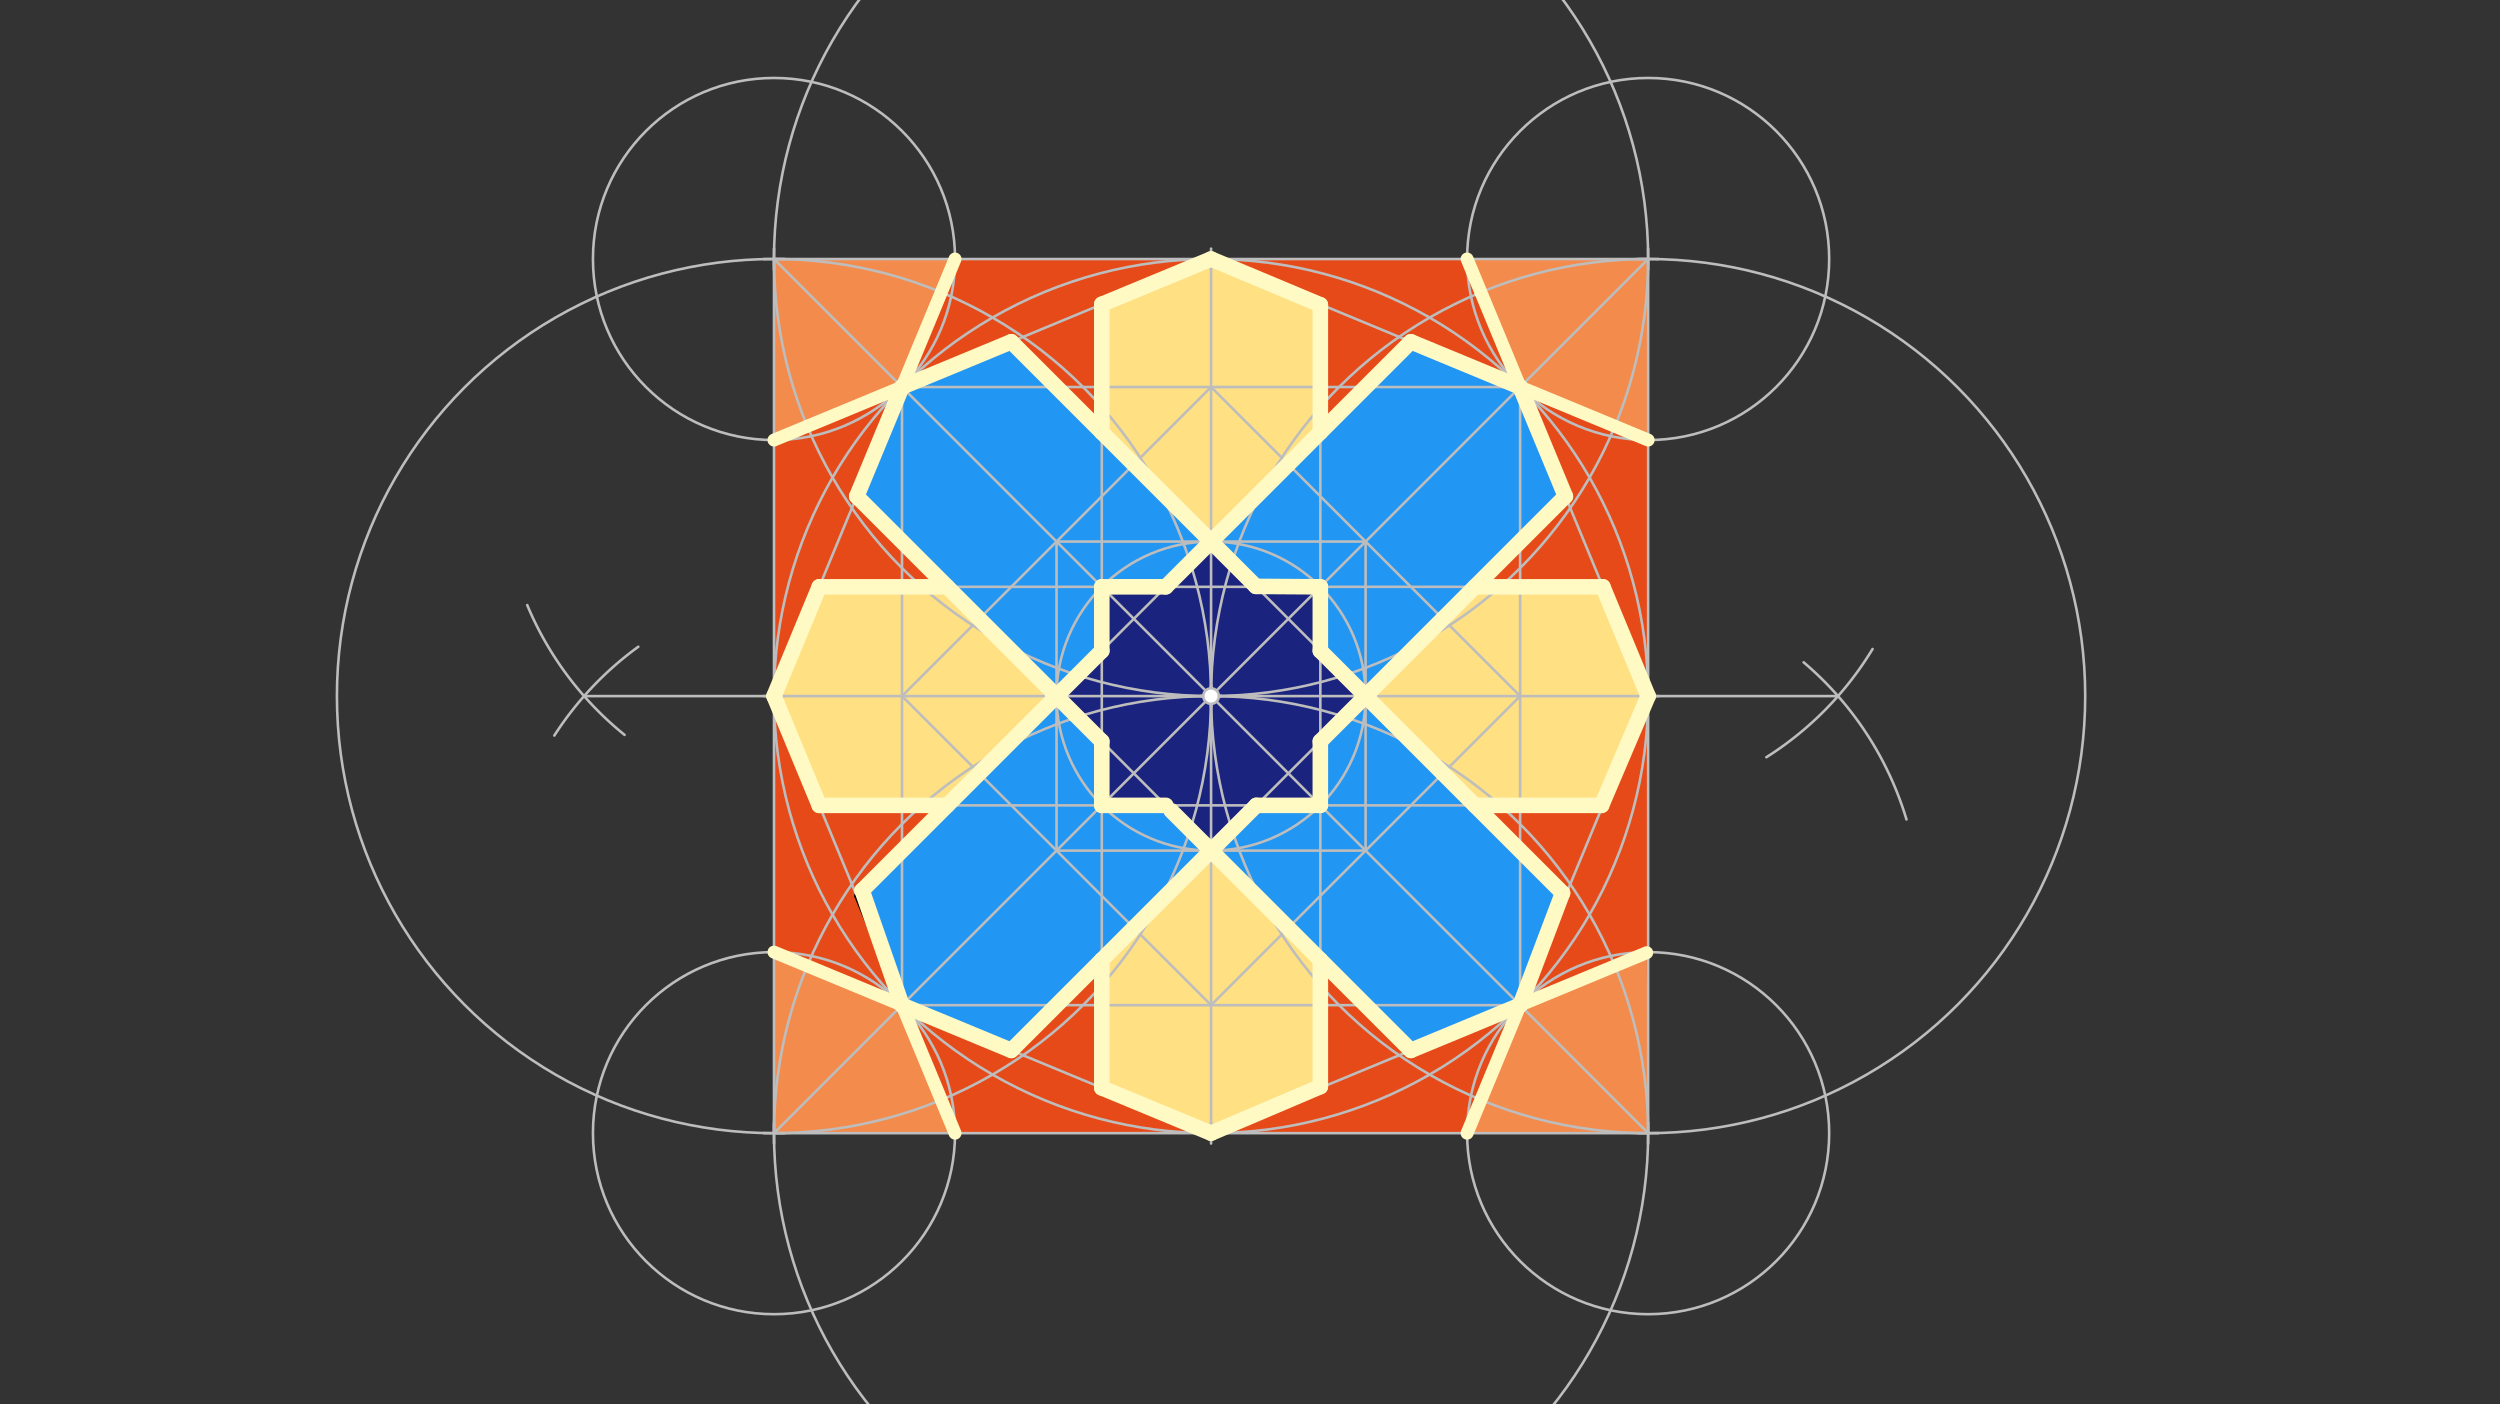 <svg xmlns="http://www.w3.org/2000/svg" class="svg--816" height="100%" preserveAspectRatio="xMidYMid meet" viewBox="0 0 963.78 541.417" width="100%"><rect x="0" y="0" width="963.78" height="541.417" fill="#333333" stroke="none"/><defs><marker id="marker-arrow" markerHeight="16" markerUnits="userSpaceOnUse" markerWidth="24" orient="auto-start-reverse" refX="24" refY="4" viewBox="0 0 24 8"><path d="M 0 0 L 24 4 L 0 8 z" stroke="inherit"></path></marker></defs><g class="aux-layer--949"></g><g class="main-layer--75a"><g class="element--733"><g fill="#000000" opacity="1"></g></g><g class="element--733"><g fill="#E64A19" opacity="1"><path d="M 298.383 99.852 L 298.383 436.845 L 635.376 436.845 L 635.376 99.852 L 298.383 99.852 Z" stroke="none"></path></g></g><g class="element--733"><g fill="#1A237E" opacity="1"><path d="M 465.88 208.776 L 483.162 226.058 L 508.004 226.225 L 508.004 250.9 L 525.452 268.349 L 508.004 285.797 L 508.004 310.473 L 483.328 310.473 L 465.88 327.921 L 448.431 310.473 L 423.755 310.473 L 423.755 285.797 L 406.307 268.349 L 423.755 250.9 L 423.755 226.225 L 448.437 226.219 L 465.88 208.776 Z" stroke="none"></path></g></g><g class="element--733"><g fill="#2196F3" opacity="1"><path d="M 466.88 208.776 L 484.162 226.058 L 509.004 226.225 L 509.004 250.9 L 526.452 268.349 L 603.473 191.328 L 586.025 149.204 L 543.901 131.755 L 466.88 208.776 Z" stroke="none"></path></g></g><g class="element--733"><g fill="#2196F3" opacity="1"><path d="M 526.452 268.349 L 509.004 285.797 L 509.004 310.473 L 484.328 310.473 L 466.88 327.921 L 543.901 404.942 L 586.025 387.494 L 602.379 344.276 L 526.452 268.349 Z" stroke="none"></path></g></g><g class="element--733"><g fill="#2196F3" opacity="1"><path d="M 407.307 268.349 L 424.755 285.797 L 424.755 310.473 L 449.431 310.473 L 466.88 327.921 L 389.859 404.942 L 347.735 387.494 L 330.286 345.37 L 407.307 268.349 Z" stroke="none"></path></g></g><g class="element--733"><g fill="#2196F3" opacity="1"><path d="M 407.307 268.349 L 424.755 250.9 L 424.755 226.225 L 449.437 226.219 L 466.88 208.776 L 389.859 131.755 L 347.735 149.204 L 330.286 191.328 L 407.307 268.349 Z" stroke="none"></path></g></g><g class="element--733"><g fill="#BF360C" opacity="1"><path d="M 497.407 252.123 L 567.407 342.123 L 497.407 252.123 Z" stroke="none"></path></g></g><g class="element--733"><g fill="#FFE082" opacity="1"><path d="M 466.88 208.776 L 509.004 166.652 L 509.004 117.503 L 466.88 99.852 L 424.755 117.301 L 424.755 166.652 L 466.88 208.776 Z" stroke="none"></path></g></g><g class="element--733"><g fill="#FFE082" opacity="1"><path d="M 526.452 268.349 L 568.576 226.225 L 617.928 226.225 L 635.376 268.349 L 617.433 310.473 L 568.576 310.473 L 526.452 268.349 Z" stroke="none"></path></g></g><g class="element--733"><g fill="#FFE082" opacity="1"><path d="M 466.88 327.921 L 509.004 370.045 L 509.004 418.902 L 466.88 436.845 L 424.755 419.397 L 424.755 370.045 L 466.88 327.921 Z" stroke="none"></path></g></g><g class="element--733"><g fill="#FFE082" opacity="1"><path d="M 407.307 268.349 L 365.183 226.225 L 315.831 226.225 L 298.383 268.349 L 315.831 310.473 L 365.183 310.473 L 407.307 268.349 Z" stroke="none"></path></g></g><g class="element--733"><g fill="#FFCC80" opacity="0.5"><path d="M 565.583 99.852 L 586.025 149.204 L 635.376 169.646 L 635.376 99.852 L 565.583 99.852 Z" stroke="none"></path></g></g><g class="element--733"><g fill="#FFCC80" opacity="0.5"><path d="M 634.815 367.284 L 586.025 387.494 L 565.583 436.845 L 635.376 436.845 L 634.815 367.284 Z" stroke="none"></path></g></g><g class="element--733"><g fill="#FFCC80" opacity="0.5"><path d="M 368.177 436.845 L 298.383 436.845 L 298.383 367.052 L 347.735 387.494 L 368.177 436.845 Z" stroke="none"></path></g></g><g class="element--733"><g fill="#FFCC80" opacity="0.5"><path d="M 298.383 169.646 L 347.735 149.204 L 368.177 99.852 L 298.383 99.852 L 298.383 169.646 Z" stroke="none"></path></g></g><g class="element--733"><g class="center--a87"><line x1="462.88" y1="268.349" x2="470.88" y2="268.349" stroke="#BDBDBD" stroke-width="1" stroke-linecap="round"></line><line x1="466.88" y1="264.349" x2="466.88" y2="272.349" stroke="#BDBDBD" stroke-width="1" stroke-linecap="round"></line><circle class="hit--87b" cx="466.88" cy="268.349" r="4" stroke="none" fill="transparent"></circle></g><circle cx="466.88" cy="268.349" fill="none" r="168.497" stroke="#BDBDBD" stroke-dasharray="none" stroke-width="1"></circle></g><g class="element--733"><line stroke="#BDBDBD" stroke-dasharray="none" stroke-linecap="round" stroke-width="1" x1="466.88" x2="466.88" y1="268.349" y2="99.852"></line></g><g class="element--733"><line stroke="#BDBDBD" stroke-dasharray="none" stroke-linecap="round" stroke-width="1" x1="466.88" x2="466.88" y1="268.349" y2="436.845"></line></g><g class="element--733"><g class="center--a87"><line x1="462.88" y1="99.852" x2="470.88" y2="99.852" stroke="#BDBDBD" stroke-width="1" stroke-linecap="round"></line><line x1="466.88" y1="95.852" x2="466.88" y2="103.852" stroke="#BDBDBD" stroke-width="1" stroke-linecap="round"></line><circle class="hit--87b" cx="466.88" cy="99.852" r="4" stroke="none" fill="transparent"></circle></g><circle cx="466.88" cy="99.852" fill="none" r="168.497" stroke="#BDBDBD" stroke-dasharray="none" stroke-width="1"></circle></g><g class="element--733"><g class="center--a87"><line x1="462.88" y1="436.845" x2="470.88" y2="436.845" stroke="#BDBDBD" stroke-width="1" stroke-linecap="round"></line><line x1="466.88" y1="432.845" x2="466.88" y2="440.845" stroke="#BDBDBD" stroke-width="1" stroke-linecap="round"></line><circle class="hit--87b" cx="466.88" cy="436.845" r="4" stroke="none" fill="transparent"></circle></g><circle cx="466.88" cy="436.845" fill="none" r="168.497" stroke="#BDBDBD" stroke-dasharray="none" stroke-width="1"></circle></g><g class="element--733"><path d="M 695.329 255.331 A 127.559 127.559 0 0 1 734.965 315.89" fill="none" stroke="#BDBDBD" stroke-dasharray="none" stroke-linecap="round" stroke-width="1"></path></g><g class="element--733"><path d="M 721.897 250.204 A 127.559 127.559 0 0 1 680.955 291.926" fill="none" stroke="#BDBDBD" stroke-dasharray="none" stroke-linecap="round" stroke-width="1"></path></g><g class="element--733"><path d="M 203.256 233.271 A 127.559 127.559 0 0 0 240.768 283.302" fill="none" stroke="#BDBDBD" stroke-dasharray="none" stroke-linecap="round" stroke-width="1"></path></g><g class="element--733"><path d="M 213.695 283.56 A 127.559 127.559 0 0 1 246.068 249.336" fill="none" stroke="#BDBDBD" stroke-dasharray="none" stroke-linecap="round" stroke-width="1"></path></g><g class="element--733"><line stroke="#BDBDBD" stroke-dasharray="none" stroke-linecap="round" stroke-width="1" x1="225.179" x2="708.581" y1="268.349" y2="268.349"></line></g><g class="element--733"><g class="center--a87"><line x1="631.376" y1="268.349" x2="639.376" y2="268.349" stroke="#BDBDBD" stroke-width="1" stroke-linecap="round"></line><line x1="635.376" y1="264.349" x2="635.376" y2="272.349" stroke="#BDBDBD" stroke-width="1" stroke-linecap="round"></line><circle class="hit--87b" cx="635.376" cy="268.349" r="4" stroke="none" fill="transparent"></circle></g><circle cx="635.376" cy="268.349" fill="none" r="168.497" stroke="#BDBDBD" stroke-dasharray="none" stroke-width="1"></circle></g><g class="element--733"><g class="center--a87"><line x1="294.383" y1="268.349" x2="302.383" y2="268.349" stroke="#BDBDBD" stroke-width="1" stroke-linecap="round"></line><line x1="298.383" y1="264.349" x2="298.383" y2="272.349" stroke="#BDBDBD" stroke-width="1" stroke-linecap="round"></line><circle class="hit--87b" cx="298.383" cy="268.349" r="4" stroke="none" fill="transparent"></circle></g><circle cx="298.383" cy="268.349" fill="none" r="168.497" stroke="#BDBDBD" stroke-dasharray="none" stroke-width="1"></circle></g><g class="element--733"><line stroke="#BDBDBD" stroke-dasharray="none" stroke-linecap="round" stroke-width="1" x1="298.383" x2="635.376" y1="99.852" y2="99.852"></line></g><g class="element--733"><line stroke="#BDBDBD" stroke-dasharray="none" stroke-linecap="round" stroke-width="1" x1="635.376" x2="635.376" y1="99.852" y2="436.845"></line></g><g class="element--733"><line stroke="#BDBDBD" stroke-dasharray="none" stroke-linecap="round" stroke-width="1" x1="635.376" x2="298.383" y1="436.845" y2="436.845"></line></g><g class="element--733"><line stroke="#BDBDBD" stroke-dasharray="none" stroke-linecap="round" stroke-width="1" x1="298.383" x2="298.383" y1="436.845" y2="99.852"></line></g><g class="element--733"><line stroke="#BDBDBD" stroke-dasharray="none" stroke-linecap="round" stroke-width="1" x1="635.376" x2="298.383" y1="99.852" y2="436.845"></line></g><g class="element--733"><line stroke="#BDBDBD" stroke-dasharray="none" stroke-linecap="round" stroke-width="1" x1="298.383" x2="635.376" y1="99.852" y2="436.845"></line></g><g class="element--733"><line stroke="#BDBDBD" stroke-dasharray="none" stroke-linecap="round" stroke-width="1" x1="466.88" x2="586.025" y1="99.852" y2="149.204"></line></g><g class="element--733"><line stroke="#BDBDBD" stroke-dasharray="none" stroke-linecap="round" stroke-width="1" x1="586.025" x2="635.376" y1="149.204" y2="268.349"></line></g><g class="element--733"><line stroke="#BDBDBD" stroke-dasharray="none" stroke-linecap="round" stroke-width="1" x1="635.376" x2="586.025" y1="268.349" y2="387.494"></line></g><g class="element--733"><line stroke="#BDBDBD" stroke-dasharray="none" stroke-linecap="round" stroke-width="1" x1="586.025" x2="466.88" y1="387.494" y2="436.845"></line></g><g class="element--733"><line stroke="#BDBDBD" stroke-dasharray="none" stroke-linecap="round" stroke-width="1" x1="466.88" x2="347.735" y1="436.845" y2="387.494"></line></g><g class="element--733"><line stroke="#BDBDBD" stroke-dasharray="none" stroke-linecap="round" stroke-width="1" x1="347.735" x2="298.383" y1="387.494" y2="268.349"></line></g><g class="element--733"><line stroke="#BDBDBD" stroke-dasharray="none" stroke-linecap="round" stroke-width="1" x1="298.383" x2="347.735" y1="268.349" y2="149.204"></line></g><g class="element--733"><line stroke="#BDBDBD" stroke-dasharray="none" stroke-linecap="round" stroke-width="1" x1="347.735" x2="466.88" y1="149.204" y2="99.852"></line></g><g class="element--733"><line stroke="#BDBDBD" stroke-dasharray="none" stroke-linecap="round" stroke-width="1" x1="347.735" x2="586.025" y1="149.204" y2="149.204"></line></g><g class="element--733"><line stroke="#BDBDBD" stroke-dasharray="none" stroke-linecap="round" stroke-width="1" x1="586.025" x2="586.025" y1="149.204" y2="387.494"></line></g><g class="element--733"><line stroke="#BDBDBD" stroke-dasharray="none" stroke-linecap="round" stroke-width="1" x1="586.025" x2="347.735" y1="387.494" y2="387.494"></line></g><g class="element--733"><line stroke="#BDBDBD" stroke-dasharray="none" stroke-linecap="round" stroke-width="1" x1="347.735" x2="347.735" y1="387.494" y2="149.204"></line></g><g class="element--733"><line stroke="#BDBDBD" stroke-dasharray="none" stroke-linecap="round" stroke-width="1" x1="466.88" x2="586.025" y1="149.204" y2="268.349"></line></g><g class="element--733"><line stroke="#BDBDBD" stroke-dasharray="none" stroke-linecap="round" stroke-width="1" x1="586.025" x2="466.88" y1="268.349" y2="387.494"></line></g><g class="element--733"><line stroke="#BDBDBD" stroke-dasharray="none" stroke-linecap="round" stroke-width="1" x1="466.88" x2="347.735" y1="387.494" y2="268.349"></line></g><g class="element--733"><line stroke="#BDBDBD" stroke-dasharray="none" stroke-linecap="round" stroke-width="1" x1="347.735" x2="466.88" y1="268.349" y2="149.204"></line></g><g class="element--733"><line stroke="#BDBDBD" stroke-dasharray="none" stroke-linecap="round" stroke-width="1" x1="407.307" x2="526.452" y1="208.776" y2="208.776"></line></g><g class="element--733"><line stroke="#BDBDBD" stroke-dasharray="none" stroke-linecap="round" stroke-width="1" x1="526.452" x2="526.452" y1="208.776" y2="327.921"></line></g><g class="element--733"><line stroke="#BDBDBD" stroke-dasharray="none" stroke-linecap="round" stroke-width="1" x1="526.452" x2="407.307" y1="327.921" y2="327.921"></line></g><g class="element--733"><line stroke="#BDBDBD" stroke-dasharray="none" stroke-linecap="round" stroke-width="1" x1="407.307" x2="407.307" y1="327.921" y2="208.776"></line></g><g class="element--733"><g class="center--a87"><line x1="462.88" y1="268.349" x2="470.88" y2="268.349" stroke="#BDBDBD" stroke-width="1" stroke-linecap="round"></line><line x1="466.88" y1="264.349" x2="466.88" y2="272.349" stroke="#BDBDBD" stroke-width="1" stroke-linecap="round"></line><circle class="hit--87b" cx="466.88" cy="268.349" r="4" stroke="none" fill="transparent"></circle></g><circle cx="466.88" cy="268.349" fill="none" r="59.573" stroke="#BDBDBD" stroke-dasharray="none" stroke-width="1"></circle></g><g class="element--733"><line stroke="#BDBDBD" stroke-dasharray="none" stroke-linecap="round" stroke-width="1" x1="424.755" x2="509.004" y1="226.225" y2="226.225"></line></g><g class="element--733"><line stroke="#BDBDBD" stroke-dasharray="none" stroke-linecap="round" stroke-width="1" x1="509.004" x2="509.004" y1="226.225" y2="310.473"></line></g><g class="element--733"><line stroke="#BDBDBD" stroke-dasharray="none" stroke-linecap="round" stroke-width="1" x1="509.004" x2="424.755" y1="310.473" y2="310.473"></line></g><g class="element--733"><line stroke="#BDBDBD" stroke-dasharray="none" stroke-linecap="round" stroke-width="1" x1="424.755" x2="424.755" y1="310.473" y2="226.225"></line></g><g class="element--733"><line stroke="#BDBDBD" stroke-dasharray="none" stroke-linecap="round" stroke-width="1" x1="407.307" x2="466.88" y1="268.349" y2="208.776"></line></g><g class="element--733"><line stroke="#BDBDBD" stroke-dasharray="none" stroke-linecap="round" stroke-width="1" x1="466.88" x2="526.452" y1="208.776" y2="268.349"></line></g><g class="element--733"><line stroke="#BDBDBD" stroke-dasharray="none" stroke-linecap="round" stroke-width="1" x1="526.452" x2="466.88" y1="268.349" y2="327.921"></line></g><g class="element--733"><line stroke="#BDBDBD" stroke-dasharray="none" stroke-linecap="round" stroke-width="1" x1="466.88" x2="407.307" y1="327.921" y2="268.349"></line></g><g class="element--733"><line stroke="#BDBDBD" stroke-dasharray="none" stroke-linecap="round" stroke-width="1" x1="466.88" x2="544.466" y1="208.776" y2="131.19"></line></g><g class="element--733"><line stroke="#BDBDBD" stroke-dasharray="none" stroke-linecap="round" stroke-width="1" x1="407.307" x2="330.111" y1="268.349" y2="345.544"></line></g><g class="element--733"><line stroke="#BDBDBD" stroke-dasharray="none" stroke-linecap="round" stroke-width="1" x1="526.452" x2="604.038" y1="268.349" y2="190.763"></line></g><g class="element--733"><line stroke="#BDBDBD" stroke-dasharray="none" stroke-linecap="round" stroke-width="1" x1="466.88" x2="389.489" y1="327.921" y2="405.312"></line></g><g class="element--733"><line stroke="#BDBDBD" stroke-dasharray="none" stroke-linecap="round" stroke-width="1" x1="466.88" x2="389.538" y1="208.776" y2="131.434"></line></g><g class="element--733"><line stroke="#BDBDBD" stroke-dasharray="none" stroke-linecap="round" stroke-width="1" x1="407.307" x2="330.063" y1="268.349" y2="191.104"></line></g><g class="element--733"><line stroke="#BDBDBD" stroke-dasharray="none" stroke-linecap="round" stroke-width="1" x1="526.452" x2="603.892" y1="268.349" y2="345.788"></line></g><g class="element--733"><line stroke="#BDBDBD" stroke-dasharray="none" stroke-linecap="round" stroke-width="1" x1="466.88" x2="544.319" y1="327.921" y2="405.361"></line></g><g class="element--733"><line stroke="#BDBDBD" stroke-dasharray="none" stroke-linecap="round" stroke-width="1" x1="509.004" x2="509.004" y1="226.225" y2="117.503"></line></g><g class="element--733"><line stroke="#BDBDBD" stroke-dasharray="none" stroke-linecap="round" stroke-width="1" x1="424.755" x2="424.755" y1="226.225" y2="116.917"></line></g><g class="element--733"><line stroke="#BDBDBD" stroke-dasharray="none" stroke-linecap="round" stroke-width="1" x1="509.004" x2="509.004" y1="310.473" y2="418.902"></line></g><g class="element--733"><line stroke="#BDBDBD" stroke-dasharray="none" stroke-linecap="round" stroke-width="1" x1="424.755" x2="424.755" y1="310.473" y2="419.683"></line></g><g class="element--733"><line stroke="#BDBDBD" stroke-dasharray="none" stroke-linecap="round" stroke-width="1" x1="509.004" x2="618.018" y1="226.225" y2="226.225"></line></g><g class="element--733"><line stroke="#BDBDBD" stroke-dasharray="none" stroke-linecap="round" stroke-width="1" x1="509.004" x2="617.433" y1="310.473" y2="310.473"></line></g><g class="element--733"><line stroke="#BDBDBD" stroke-dasharray="none" stroke-linecap="round" stroke-width="1" x1="424.755" x2="315.643" y1="226.225" y2="226.225"></line></g><g class="element--733"><line stroke="#BDBDBD" stroke-dasharray="none" stroke-linecap="round" stroke-width="1" x1="424.755" x2="315.643" y1="310.473" y2="310.473"></line></g><g class="element--733"><g class="center--a87"><line x1="631.376" y1="99.852" x2="639.376" y2="99.852" stroke="#BDBDBD" stroke-width="1" stroke-linecap="round"></line><line x1="635.376" y1="95.852" x2="635.376" y2="103.852" stroke="#BDBDBD" stroke-width="1" stroke-linecap="round"></line><circle class="hit--87b" cx="635.376" cy="99.852" r="4" stroke="none" fill="transparent"></circle></g><circle cx="635.376" cy="99.852" fill="none" r="69.794" stroke="#BDBDBD" stroke-dasharray="none"></circle></g><g class="element--733"><g class="center--a87"><line x1="631.376" y1="436.845" x2="639.376" y2="436.845" stroke="#BDBDBD" stroke-width="1" stroke-linecap="round"></line><line x1="635.376" y1="432.845" x2="635.376" y2="440.845" stroke="#BDBDBD" stroke-width="1" stroke-linecap="round"></line><circle class="hit--87b" cx="635.376" cy="436.845" r="4" stroke="none" fill="transparent"></circle></g><circle cx="635.376" cy="436.845" fill="none" r="69.794" stroke="#BDBDBD" stroke-dasharray="none"></circle></g><g class="element--733"><g class="center--a87"><line x1="294.383" y1="436.845" x2="302.383" y2="436.845" stroke="#BDBDBD" stroke-width="1" stroke-linecap="round"></line><line x1="298.383" y1="432.845" x2="298.383" y2="440.845" stroke="#BDBDBD" stroke-width="1" stroke-linecap="round"></line><circle class="hit--87b" cx="298.383" cy="436.845" r="4" stroke="none" fill="transparent"></circle></g><circle cx="298.383" cy="436.845" fill="none" r="69.794" stroke="#BDBDBD" stroke-dasharray="none"></circle></g><g class="element--733"><g class="center--a87"><line x1="294.383" y1="99.852" x2="302.383" y2="99.852" stroke="#BDBDBD" stroke-width="1" stroke-linecap="round"></line><line x1="298.383" y1="95.852" x2="298.383" y2="103.852" stroke="#BDBDBD" stroke-width="1" stroke-linecap="round"></line><circle class="hit--87b" cx="298.383" cy="99.852" r="4" stroke="none" fill="transparent"></circle></g><circle cx="298.383" cy="99.852" fill="none" r="69.794" stroke="#BDBDBD" stroke-dasharray="none"></circle></g><g class="element--733"><line stroke="#BDBDBD" stroke-dasharray="none" stroke-linecap="round" x1="565.583" x2="586.025" y1="99.852" y2="149.204"></line></g><g class="element--733"><line stroke="#BDBDBD" stroke-dasharray="none" stroke-linecap="round" x1="586.025" x2="635.376" y1="149.204" y2="169.646"></line></g><g class="element--733"><line stroke="#BDBDBD" stroke-dasharray="none" stroke-linecap="round" x1="635.376" x2="586.025" y1="367.052" y2="387.494"></line></g><g class="element--733"><line stroke="#BDBDBD" stroke-dasharray="none" stroke-linecap="round" x1="586.025" x2="565.583" y1="387.494" y2="436.845"></line></g><g class="element--733"><line stroke="#BDBDBD" stroke-dasharray="none" stroke-linecap="round" x1="368.177" x2="347.735" y1="436.845" y2="387.494"></line></g><g class="element--733"><line stroke="#BDBDBD" stroke-dasharray="none" stroke-linecap="round" x1="347.735" x2="298.383" y1="387.494" y2="367.052"></line></g><g class="element--733"><line stroke="#BDBDBD" stroke-dasharray="none" stroke-linecap="round" x1="298.383" x2="347.735" y1="169.646" y2="149.204"></line></g><g class="element--733"><line stroke="#BDBDBD" stroke-dasharray="none" stroke-linecap="round" x1="347.735" x2="368.177" y1="149.204" y2="99.852"></line></g><g class="element--733"><line stroke="#000000" stroke-dasharray="none" stroke-linecap="round" stroke-width="2" x1="449.431" x2="466.88" y1="226.225" y2="208.776"></line></g><g class="element--733"><line stroke="#000000" stroke-dasharray="none" stroke-linecap="round" stroke-width="2" x1="466.88" x2="484.328" y1="208.776" y2="226.225"></line></g><g class="element--733"><line stroke="#000000" stroke-dasharray="none" stroke-linecap="round" stroke-width="2" x1="484.162" x2="509.004" y1="226.058" y2="226.225"></line></g><g class="element--733"><line stroke="#000000" stroke-dasharray="none" stroke-linecap="round" stroke-width="2" x1="509.004" x2="509.004" y1="226.225" y2="250.9"></line></g><g class="element--733"><line stroke="#000000" stroke-dasharray="none" stroke-linecap="round" stroke-width="2" x1="509.004" x2="526.452" y1="250.9" y2="268.349"></line></g><g class="element--733"><line stroke="#000000" stroke-dasharray="none" stroke-linecap="round" stroke-width="2" x1="526.452" x2="509.004" y1="268.349" y2="285.797"></line></g><g class="element--733"><line stroke="#000000" stroke-dasharray="none" stroke-linecap="round" stroke-width="2" x1="509.004" x2="509.004" y1="285.797" y2="310.473"></line></g><g class="element--733"><line stroke="#000000" stroke-dasharray="none" stroke-linecap="round" stroke-width="2" x1="509.004" x2="484.328" y1="310.473" y2="310.473"></line></g><g class="element--733"><line stroke="#000000" stroke-dasharray="none" stroke-linecap="round" stroke-width="2" x1="484.328" x2="466.88" y1="310.473" y2="327.921"></line></g><g class="element--733"><line stroke="#000000" stroke-dasharray="none" stroke-linecap="round" stroke-width="2" x1="466.88" x2="449.431" y1="327.921" y2="310.473"></line></g><g class="element--733"><line stroke="#000000" stroke-dasharray="none" stroke-linecap="round" stroke-width="2" x1="449.431" x2="424.755" y1="310.473" y2="310.473"></line></g><g class="element--733"><line stroke="#000000" stroke-dasharray="none" stroke-linecap="round" stroke-width="2" x1="424.755" x2="424.755" y1="310.473" y2="285.797"></line></g><g class="element--733"><line stroke="#000000" stroke-dasharray="none" stroke-linecap="round" stroke-width="2" x1="424.755" x2="407.307" y1="285.797" y2="268.349"></line></g><g class="element--733"><line stroke="#000000" stroke-dasharray="none" stroke-linecap="round" stroke-width="2" x1="407.307" x2="424.755" y1="268.349" y2="250.9"></line></g><g class="element--733"><line stroke="#000000" stroke-dasharray="none" stroke-linecap="round" stroke-width="2" x1="424.755" x2="424.755" y1="250.9" y2="226.225"></line></g><g class="element--733"><line stroke="#000000" stroke-dasharray="none" stroke-linecap="round" stroke-width="2" x1="424.755" x2="449.437" y1="226.225" y2="226.219"></line></g><g class="element--733"><line stroke="#000000" stroke-dasharray="none" stroke-linecap="round" stroke-width="2" x1="466.88" x2="509.004" y1="208.776" y2="166.652"></line></g><g class="element--733"><line stroke="#000000" stroke-dasharray="none" stroke-linecap="round" stroke-width="2" x1="509.004" x2="509.004" y1="166.652" y2="117.503"></line></g><g class="element--733"><line stroke="#000000" stroke-dasharray="none" stroke-linecap="round" stroke-width="2" x1="509.004" x2="466.88" y1="117.503" y2="99.852"></line></g><g class="element--733"><line stroke="#000000" stroke-dasharray="none" stroke-linecap="round" stroke-width="2" x1="466.88" x2="424.755" y1="99.852" y2="117.301"></line></g><g class="element--733"><line stroke="#000000" stroke-dasharray="none" stroke-linecap="round" stroke-width="2" x1="424.755" x2="424.755" y1="117.301" y2="166.652"></line></g><g class="element--733"><line stroke="#000000" stroke-dasharray="none" stroke-linecap="round" stroke-width="2" x1="424.755" x2="466.88" y1="166.652" y2="208.776"></line></g><g class="element--733"><line stroke="#000000" stroke-dasharray="none" stroke-linecap="round" stroke-width="2" x1="526.452" x2="568.576" y1="268.349" y2="226.225"></line></g><g class="element--733"><line stroke="#000000" stroke-dasharray="none" stroke-linecap="round" stroke-width="2" x1="568.576" x2="617.928" y1="226.225" y2="226.225"></line></g><g class="element--733"><line stroke="#000000" stroke-dasharray="none" stroke-linecap="round" stroke-width="2" x1="617.928" x2="635.376" y1="226.225" y2="268.349"></line></g><g class="element--733"><line stroke="#000000" stroke-dasharray="none" stroke-linecap="round" stroke-width="2" x1="635.376" x2="617.433" y1="268.349" y2="310.473"></line></g><g class="element--733"><line stroke="#000000" stroke-dasharray="none" stroke-linecap="round" stroke-width="2" x1="617.433" x2="568.576" y1="310.473" y2="310.473"></line></g><g class="element--733"><line stroke="#000000" stroke-dasharray="none" stroke-linecap="round" stroke-width="2" x1="568.576" x2="526.452" y1="310.473" y2="268.349"></line></g><g class="element--733"><line stroke="#000000" stroke-dasharray="none" stroke-linecap="round" stroke-width="2" x1="466.88" x2="509.004" y1="327.921" y2="370.045"></line></g><g class="element--733"><line stroke="#000000" stroke-dasharray="none" stroke-linecap="round" stroke-width="2" x1="509.004" x2="509.004" y1="370.045" y2="418.902"></line></g><g class="element--733"><line stroke="#000000" stroke-dasharray="none" stroke-linecap="round" stroke-width="2" x1="509.004" x2="466.88" y1="418.902" y2="436.845"></line></g><g class="element--733"><line stroke="#000000" stroke-dasharray="none" stroke-linecap="round" stroke-width="2" x1="466.88" x2="424.755" y1="436.845" y2="419.397"></line></g><g class="element--733"><line stroke="#000000" stroke-dasharray="none" stroke-linecap="round" stroke-width="2" x1="424.755" x2="424.755" y1="419.397" y2="370.045"></line></g><g class="element--733"><line stroke="#000000" stroke-dasharray="none" stroke-linecap="round" stroke-width="2" x1="424.755" x2="466.88" y1="370.045" y2="327.921"></line></g><g class="element--733"><line stroke="#000000" stroke-dasharray="none" stroke-linecap="round" stroke-width="2" x1="407.307" x2="365.183" y1="268.349" y2="226.225"></line></g><g class="element--733"><line stroke="#000000" stroke-dasharray="none" stroke-linecap="round" stroke-width="2" x1="365.183" x2="315.831" y1="226.225" y2="226.225"></line></g><g class="element--733"><line stroke="#000000" stroke-dasharray="none" stroke-linecap="round" stroke-width="2" x1="315.831" x2="298.383" y1="226.225" y2="268.349"></line></g><g class="element--733"><line stroke="#000000" stroke-dasharray="none" stroke-linecap="round" stroke-width="2" x1="298.383" x2="315.831" y1="268.349" y2="310.473"></line></g><g class="element--733"><line stroke="#000000" stroke-dasharray="none" stroke-linecap="round" stroke-width="2" x1="315.831" x2="365.183" y1="310.473" y2="310.473"></line></g><g class="element--733"><line stroke="#000000" stroke-dasharray="none" stroke-linecap="round" stroke-width="2" x1="365.183" x2="407.307" y1="310.473" y2="268.349"></line></g><g class="element--733"><line stroke="#000000" stroke-dasharray="none" stroke-linecap="round" stroke-width="2" x1="466.88" x2="543.901" y1="208.776" y2="131.755"></line></g><g class="element--733"><line stroke="#000000" stroke-dasharray="none" stroke-linecap="round" stroke-width="2" x1="543.901" x2="586.025" y1="131.755" y2="149.204"></line></g><g class="element--733"><line stroke="#000000" stroke-dasharray="none" stroke-linecap="round" stroke-width="2" x1="586.025" x2="603.473" y1="149.204" y2="191.328"></line></g><g class="element--733"><line stroke="#000000" stroke-dasharray="none" stroke-linecap="round" stroke-width="2" x1="603.473" x2="526.452" y1="191.328" y2="268.349"></line></g><g class="element--733"><line stroke="#000000" stroke-dasharray="none" stroke-linecap="round" stroke-width="2" x1="526.452" x2="603.473" y1="268.349" y2="345.37"></line></g><g class="element--733"><line stroke="#000000" stroke-dasharray="none" stroke-linecap="round" stroke-width="2" x1="602.379" x2="586.025" y1="344.276" y2="387.494"></line></g><g class="element--733"><line stroke="#000000" stroke-dasharray="none" stroke-linecap="round" stroke-width="2" x1="586.025" x2="543.901" y1="387.494" y2="404.942"></line></g><g class="element--733"><line stroke="#000000" stroke-dasharray="none" stroke-linecap="round" stroke-width="2" x1="543.901" x2="466.88" y1="404.942" y2="327.921"></line></g><g class="element--733"><line stroke="#000000" stroke-dasharray="none" stroke-linecap="round" stroke-width="2" x1="466.88" x2="389.859" y1="327.921" y2="404.942"></line></g><g class="element--733"><line stroke="#000000" stroke-dasharray="none" stroke-linecap="round" stroke-width="2" x1="389.859" x2="347.735" y1="404.942" y2="387.494"></line></g><g class="element--733"><line stroke="#000000" stroke-dasharray="none" stroke-linecap="round" stroke-width="2" x1="347.735" x2="330.286" y1="387.494" y2="345.37"></line></g><g class="element--733"><line stroke="#000000" stroke-dasharray="none" stroke-linecap="round" stroke-width="2" x1="330.286" x2="407.307" y1="345.37" y2="268.349"></line></g><g class="element--733"><line stroke="#000000" stroke-dasharray="none" stroke-linecap="round" stroke-width="2" x1="407.307" x2="330.286" y1="268.349" y2="191.328"></line></g><g class="element--733"><line stroke="#000000" stroke-dasharray="none" stroke-linecap="round" stroke-width="2" x1="330.286" x2="347.735" y1="191.328" y2="149.204"></line></g><g class="element--733"><line stroke="#000000" stroke-dasharray="none" stroke-linecap="round" stroke-width="2" x1="347.735" x2="389.859" y1="149.204" y2="131.755"></line></g><g class="element--733"><line stroke="#000000" stroke-dasharray="none" stroke-linecap="round" stroke-width="2" x1="389.859" x2="466.88" y1="131.755" y2="208.776"></line></g><g class="element--733"><line stroke="#000000" stroke-dasharray="none" stroke-linecap="round" stroke-width="2" x1="565.583" x2="586.025" y1="99.852" y2="149.204"></line></g><g class="element--733"><line stroke="#000000" stroke-dasharray="none" stroke-linecap="round" stroke-width="2" x1="586.025" x2="635.376" y1="149.204" y2="169.646"></line></g><g class="element--733"><line stroke="#000000" stroke-dasharray="none" stroke-linecap="round" stroke-width="2" x1="635.376" x2="586.025" y1="367.052" y2="387.494"></line></g><g class="element--733"><line stroke="#000000" stroke-dasharray="none" stroke-linecap="round" stroke-width="2" x1="586.025" x2="565.583" y1="387.494" y2="436.845"></line></g><g class="element--733"><line stroke="#000000" stroke-dasharray="none" stroke-linecap="round" stroke-width="2" x1="368.177" x2="347.735" y1="436.845" y2="387.494"></line></g><g class="element--733"><line stroke="#000000" stroke-dasharray="none" stroke-linecap="round" stroke-width="2" x1="347.735" x2="298.383" y1="387.494" y2="367.052"></line></g><g class="element--733"><line stroke="#000000" stroke-dasharray="none" stroke-linecap="round" stroke-width="2" x1="298.383" x2="347.735" y1="169.646" y2="149.204"></line></g><g class="element--733"><line stroke="#000000" stroke-dasharray="none" stroke-linecap="round" stroke-width="2" x1="347.735" x2="368.177" y1="149.204" y2="99.852"></line></g><g class="element--733"><line stroke="#FFF9C4" stroke-dasharray="none" stroke-linecap="round" stroke-width="6" x1="466.88" x2="484.162" y1="208.776" y2="226.058"></line></g><g class="element--733"><line stroke="#FFF9C4" stroke-dasharray="none" stroke-linecap="round" stroke-width="6" x1="484.162" x2="509.004" y1="226.058" y2="226.225"></line></g><g class="element--733"><line stroke="#FFF9C4" stroke-dasharray="none" stroke-linecap="round" stroke-width="6" x1="509.004" x2="509.004" y1="226.225" y2="250.9"></line></g><g class="element--733"><line stroke="#FFF9C4" stroke-dasharray="none" stroke-linecap="round" stroke-width="6" x1="509.004" x2="526.452" y1="250.9" y2="268.349"></line></g><g class="element--733"><line stroke="#FFF9C4" stroke-dasharray="none" stroke-linecap="round" stroke-width="6" x1="526.452" x2="509.004" y1="268.349" y2="285.797"></line></g><g class="element--733"><line stroke="#FFF9C4" stroke-dasharray="none" stroke-linecap="round" stroke-width="6" x1="509.004" x2="509.004" y1="285.797" y2="310.473"></line></g><g class="element--733"><line stroke="#FFF9C4" stroke-dasharray="none" stroke-linecap="round" stroke-width="6" x1="509.004" x2="484.328" y1="310.473" y2="310.473"></line></g><g class="element--733"><line stroke="#FFF9C4" stroke-dasharray="none" stroke-linecap="round" stroke-width="6" x1="484.328" x2="466.88" y1="310.473" y2="327.921"></line></g><g class="element--733"><line stroke="#FFF9C4" stroke-dasharray="none" stroke-linecap="round" stroke-width="6" x1="466.88" x2="451.516" y1="327.921" y2="312.558"></line></g><g class="element--733"><line stroke="#FFF9C4" stroke-dasharray="none" stroke-linecap="round" stroke-width="6" x1="449.431" x2="424.755" y1="310.473" y2="310.473"></line></g><g class="element--733"><line stroke="#FFF9C4" stroke-dasharray="none" stroke-linecap="round" stroke-width="6" x1="424.755" x2="424.755" y1="310.473" y2="285.797"></line></g><g class="element--733"><line stroke="#FFF9C4" stroke-dasharray="none" stroke-linecap="round" stroke-width="6" x1="424.755" x2="407.307" y1="285.797" y2="268.349"></line></g><g class="element--733"><line stroke="#FFF9C4" stroke-dasharray="none" stroke-linecap="round" stroke-width="6" x1="407.307" x2="424.755" y1="268.349" y2="250.9"></line></g><g class="element--733"><line stroke="#FFF9C4" stroke-dasharray="none" stroke-linecap="round" stroke-width="6" x1="424.755" x2="424.755" y1="250.9" y2="226.225"></line></g><g class="element--733"><line stroke="#FFF9C4" stroke-dasharray="none" stroke-linecap="round" stroke-width="6" x1="424.755" x2="449.437" y1="226.225" y2="226.219"></line></g><g class="element--733"><line stroke="#FFF9C4" stroke-dasharray="none" stroke-linecap="round" stroke-width="6" x1="449.437" x2="466.88" y1="226.219" y2="208.776"></line></g><g class="element--733"><line stroke="#FFF9C4" stroke-dasharray="none" stroke-linecap="round" stroke-width="6" x1="466.873" x2="543.901" y1="208.783" y2="131.755"></line></g><g class="element--733"><line stroke="#FFF9C4" stroke-dasharray="none" stroke-linecap="round" stroke-width="6" x1="543.901" x2="586.025" y1="131.755" y2="149.204"></line></g><g class="element--733"><line stroke="#FFF9C4" stroke-dasharray="none" stroke-linecap="round" stroke-width="6" x1="586.025" x2="603.473" y1="149.204" y2="191.328"></line></g><g class="element--733"><line stroke="#FFF9C4" stroke-dasharray="none" stroke-linecap="round" stroke-width="6" x1="603.473" x2="526.452" y1="191.328" y2="268.349"></line></g><g class="element--733"><line stroke="#FFF9C4" stroke-dasharray="none" stroke-linecap="round" stroke-width="6" x1="526.452" x2="602.379" y1="268.349" y2="344.276"></line></g><g class="element--733"><line stroke="#FFF9C4" stroke-dasharray="none" stroke-linecap="round" stroke-width="6" x1="602.379" x2="586.025" y1="344.276" y2="387.494"></line></g><g class="element--733"><line stroke="#FFF9C4" stroke-dasharray="none" stroke-linecap="round" stroke-width="6" x1="586.025" x2="543.901" y1="387.494" y2="404.942"></line></g><g class="element--733"><line stroke="#FFF9C4" stroke-dasharray="none" stroke-linecap="round" stroke-width="6" x1="543.901" x2="466.88" y1="404.942" y2="327.921"></line></g><g class="element--733"><line stroke="#FFF9C4" stroke-dasharray="none" stroke-linecap="round" stroke-width="6" x1="466.88" x2="389.859" y1="327.921" y2="404.942"></line></g><g class="element--733"><line stroke="#FFF9C4" stroke-dasharray="none" stroke-linecap="round" stroke-width="6" x1="389.859" x2="347.735" y1="404.942" y2="387.494"></line></g><g class="element--733"><line stroke="#FFF9C4" stroke-dasharray="none" stroke-linecap="round" stroke-width="6" x1="347.735" x2="332.349" y1="387.494" y2="343.306"></line></g><g class="element--733"><line stroke="#FFF9C4" stroke-dasharray="none" stroke-linecap="round" stroke-width="6" x1="332.349" x2="407.307" y1="343.306" y2="268.349"></line></g><g class="element--733"><line stroke="#FFF9C4" stroke-dasharray="none" stroke-linecap="round" stroke-width="6" x1="407.307" x2="330.286" y1="268.349" y2="191.328"></line></g><g class="element--733"><line stroke="#FFF9C4" stroke-dasharray="none" stroke-linecap="round" stroke-width="6" x1="330.286" x2="347.735" y1="191.328" y2="149.204"></line></g><g class="element--733"><line stroke="#FFF9C4" stroke-dasharray="none" stroke-linecap="round" stroke-width="6" x1="347.735" x2="389.859" y1="149.204" y2="131.755"></line></g><g class="element--733"><line stroke="#FFF9C4" stroke-dasharray="none" stroke-linecap="round" stroke-width="6" x1="389.859" x2="466.873" y1="131.755" y2="208.783"></line></g><g class="element--733"><line stroke="#FFF9C4" stroke-dasharray="none" stroke-linecap="round" stroke-width="6" x1="424.755" x2="424.755" y1="166.658" y2="117.301"></line></g><g class="element--733"><line stroke="#FFF9C4" stroke-dasharray="none" stroke-linecap="round" stroke-width="6" x1="424.755" x2="466.88" y1="117.301" y2="99.852"></line></g><g class="element--733"><line stroke="#FFF9C4" stroke-dasharray="none" stroke-linecap="round" stroke-width="6" x1="466.88" x2="509.004" y1="99.852" y2="117.503"></line></g><g class="element--733"><line stroke="#FFF9C4" stroke-dasharray="none" stroke-linecap="round" stroke-width="6" x1="509.004" x2="509.004" y1="117.503" y2="166.652"></line></g><g class="element--733"><line stroke="#FFF9C4" stroke-dasharray="none" stroke-linecap="round" stroke-width="6" x1="568.576" x2="617.928" y1="226.225" y2="226.225"></line></g><g class="element--733"><line stroke="#FFF9C4" stroke-dasharray="none" stroke-linecap="round" stroke-width="6" x1="617.928" x2="635.376" y1="226.225" y2="268.349"></line></g><g class="element--733"><line stroke="#FFF9C4" stroke-dasharray="none" stroke-linecap="round" stroke-width="6" x1="635.376" x2="617.433" y1="268.349" y2="310.473"></line></g><g class="element--733"><line stroke="#FFF9C4" stroke-dasharray="none" stroke-linecap="round" stroke-width="6" x1="617.433" x2="568.576" y1="310.473" y2="310.473"></line></g><g class="element--733"><line stroke="#FFF9C4" stroke-dasharray="none" stroke-linecap="round" stroke-width="6" x1="509.004" x2="509.004" y1="370.045" y2="418.902"></line></g><g class="element--733"><line stroke="#FFF9C4" stroke-dasharray="none" stroke-linecap="round" stroke-width="6" x1="509.004" x2="466.88" y1="418.902" y2="436.845"></line></g><g class="element--733"><line stroke="#FFF9C4" stroke-dasharray="none" stroke-linecap="round" stroke-width="6" x1="466.88" x2="424.755" y1="436.845" y2="419.397"></line></g><g class="element--733"><line stroke="#FFF9C4" stroke-dasharray="none" stroke-linecap="round" stroke-width="6" x1="424.755" x2="424.755" y1="419.397" y2="370.045"></line></g><g class="element--733"><line stroke="#FFF9C4" stroke-dasharray="none" stroke-linecap="round" stroke-width="6" x1="365.183" x2="315.831" y1="310.473" y2="310.473"></line></g><g class="element--733"><line stroke="#FFF9C4" stroke-dasharray="none" stroke-linecap="round" stroke-width="6" x1="315.831" x2="298.383" y1="310.473" y2="268.349"></line></g><g class="element--733"><line stroke="#FFF9C4" stroke-dasharray="none" stroke-linecap="round" stroke-width="6" x1="298.383" x2="315.831" y1="268.349" y2="226.225"></line></g><g class="element--733"><line stroke="#FFF9C4" stroke-dasharray="none" stroke-linecap="round" stroke-width="6" x1="315.831" x2="365.183" y1="226.225" y2="226.225"></line></g><g class="element--733"><line stroke="#FFF9C4" stroke-dasharray="none" stroke-linecap="round" stroke-width="5" x1="565.583" x2="586.025" y1="99.852" y2="149.204"></line></g><g class="element--733"><line stroke="#FFF9C4" stroke-dasharray="none" stroke-linecap="round" stroke-width="5" x1="586.025" x2="635.376" y1="149.204" y2="169.646"></line></g><g class="element--733"><line stroke="#FFF9C4" stroke-dasharray="none" stroke-linecap="round" stroke-width="5" x1="586.025" x2="634.815" y1="387.494" y2="367.284"></line></g><g class="element--733"><line stroke="#FFF9C4" stroke-dasharray="none" stroke-linecap="round" stroke-width="5" x1="586.025" x2="565.583" y1="387.494" y2="436.845"></line></g><g class="element--733"><line stroke="#FFF9C4" stroke-dasharray="none" stroke-linecap="round" stroke-width="5" x1="368.177" x2="347.735" y1="436.845" y2="387.494"></line></g><g class="element--733"><line stroke="#FFF9C4" stroke-dasharray="none" stroke-linecap="round" stroke-width="5" x1="347.735" x2="298.383" y1="387.494" y2="367.052"></line></g><g class="element--733"><line stroke="#FFF9C4" stroke-dasharray="none" stroke-linecap="round" stroke-width="5" x1="298.383" x2="347.735" y1="169.646" y2="149.204"></line></g><g class="element--733"><line stroke="#FFF9C4" stroke-dasharray="none" stroke-linecap="round" stroke-width="5" x1="347.735" x2="368.177" y1="149.204" y2="99.852"></line></g><g class="element--733"><circle cx="466.88" cy="268.349" r="3" stroke="#BDBDBD" stroke-width="1" fill="#ffffff"></circle>}</g></g><g class="snaps-layer--ac6"></g><g class="temp-layer--52d"></g></svg>